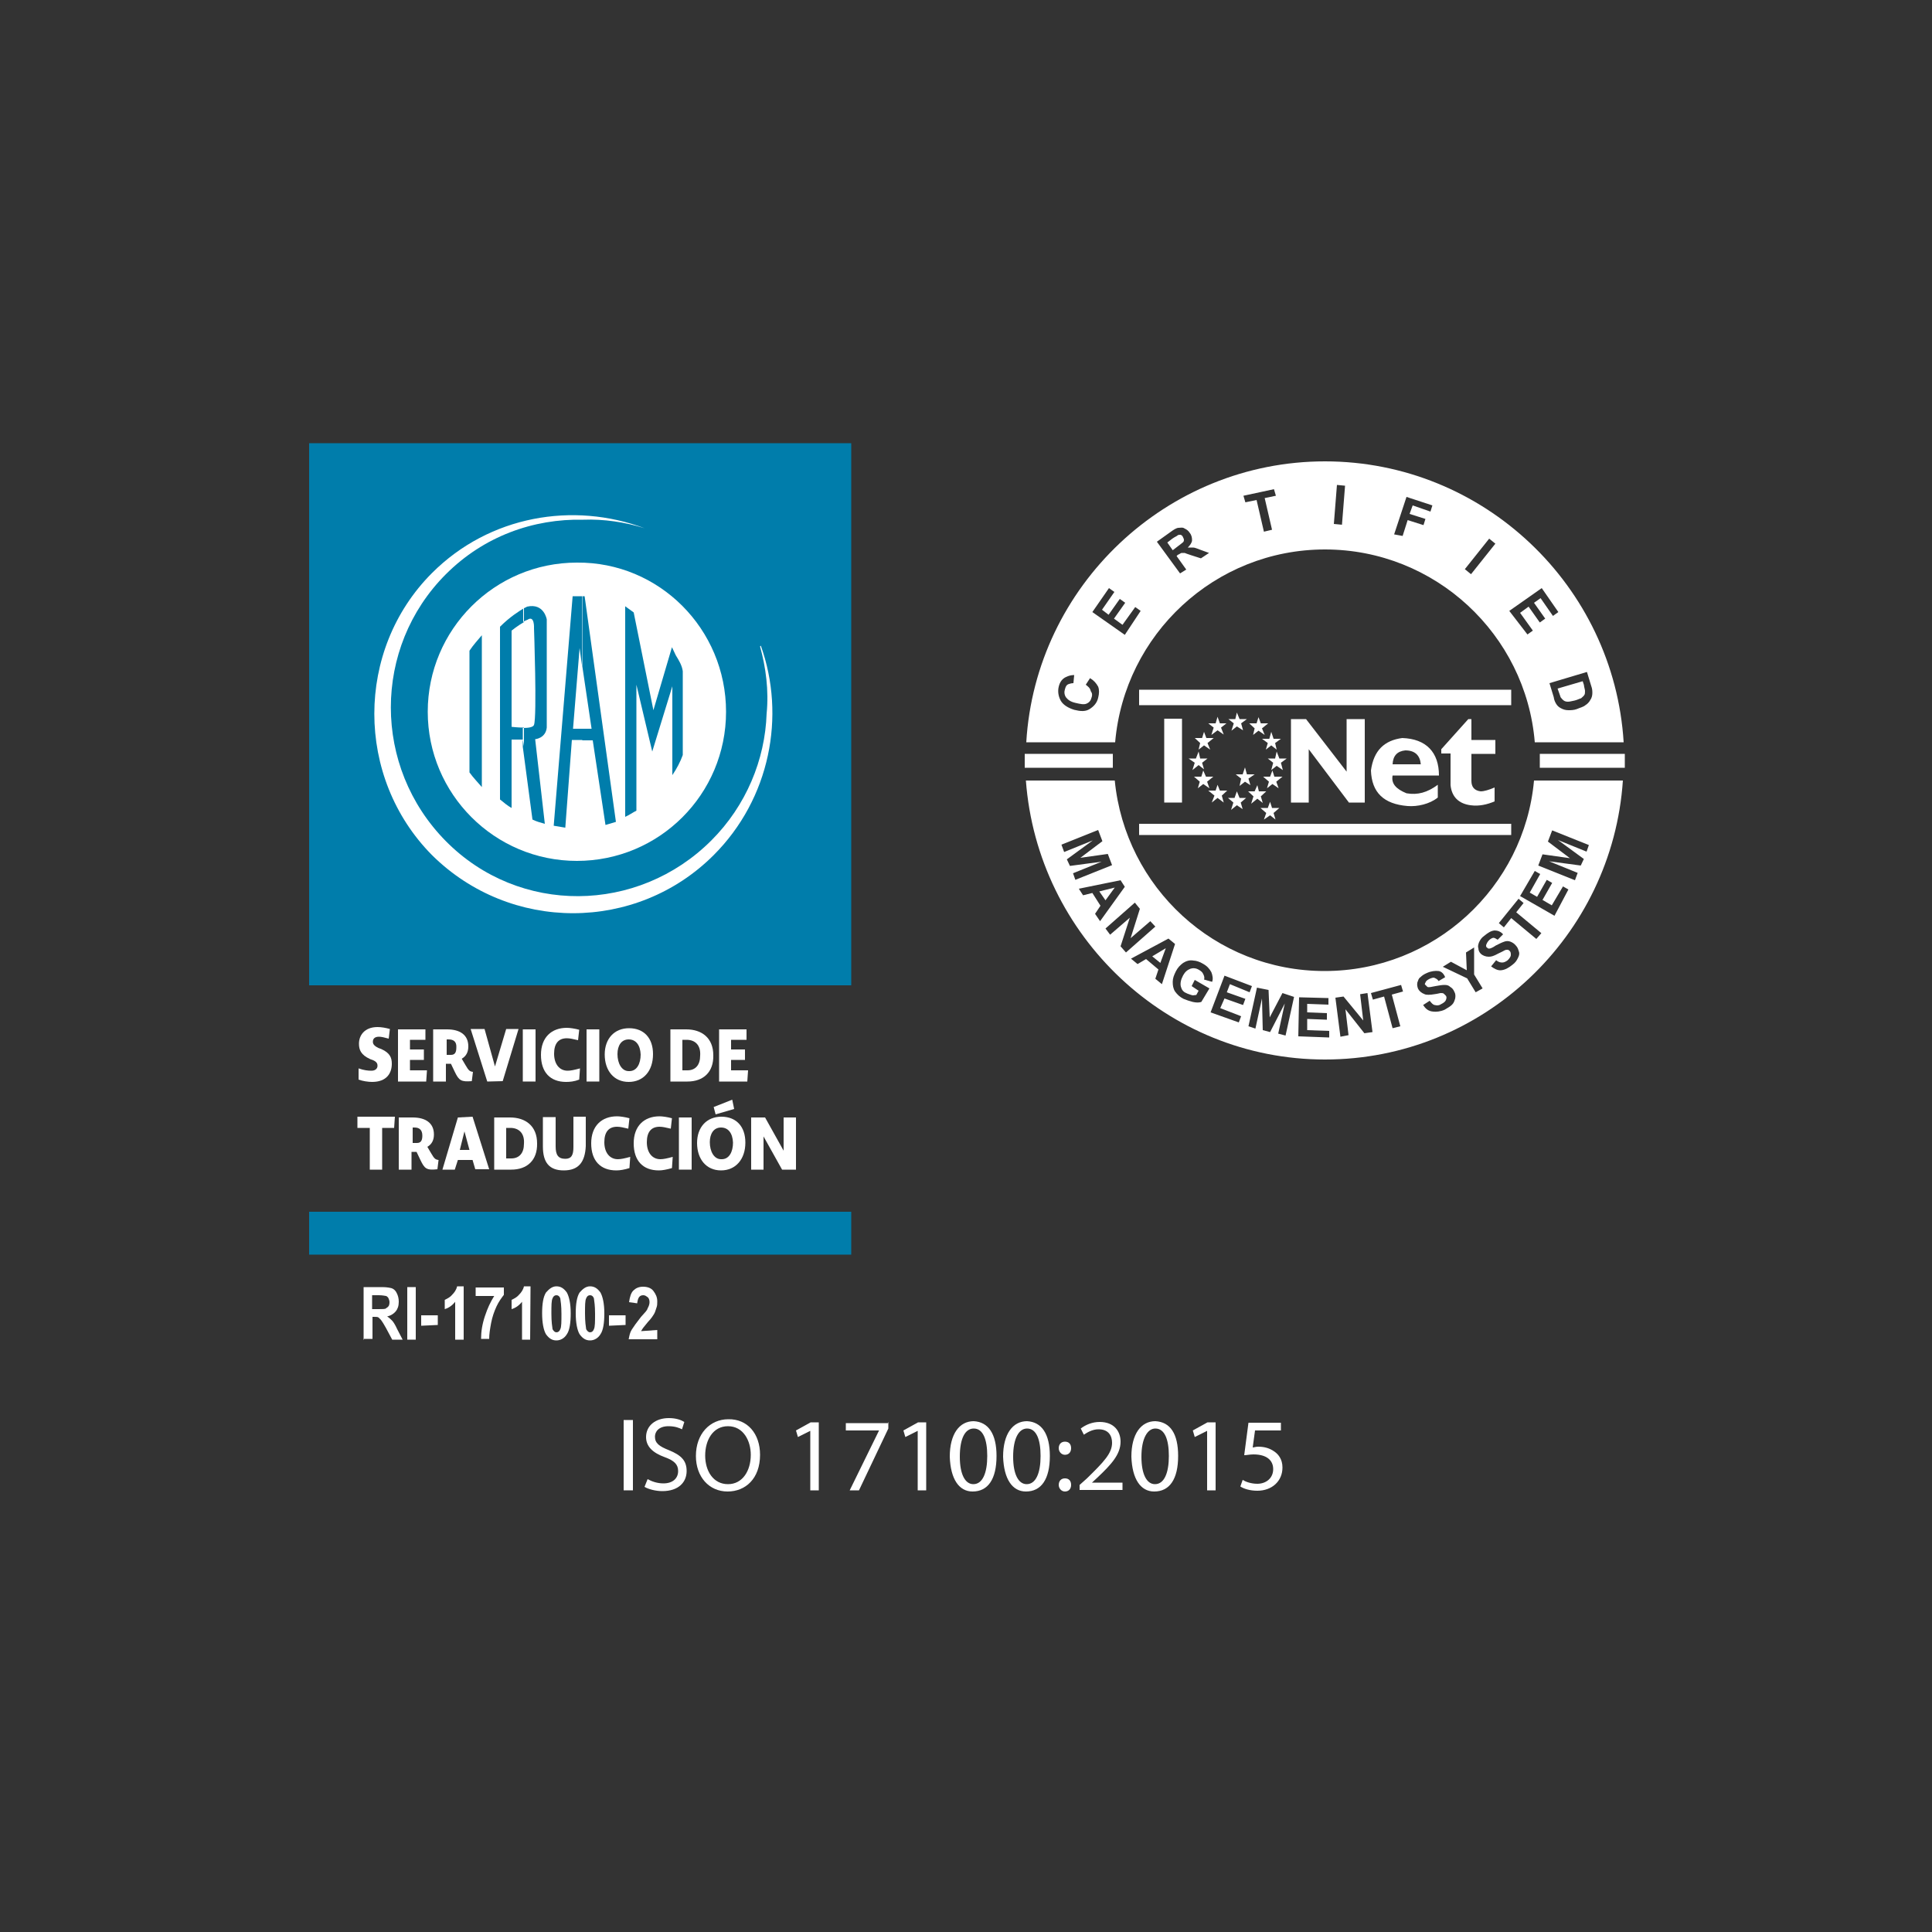 <svg xmlns="http://www.w3.org/2000/svg" xmlns:xlink="http://www.w3.org/1999/xlink" id="Layer_1" x="0px" y="0px" viewBox="0 0 500 500" style="enable-background:new 0 0 500 500;" xml:space="preserve"><rect x="0" y="0" width="500" height="500" fill="#333333" stroke="none"/><style type="text/css">	.st0{fill-rule:evenodd;clip-rule:evenodd;fill:#007DAB;}	.st1{fill-rule:evenodd;clip-rule:evenodd;fill:#FFFFFF;}	.st2{fill:#FFFFFF;}</style><g id="Sublogos_Gestion_1_">	<rect x="80" y="114.7" class="st0" width="140.3" height="140.3"></rect>	<rect x="80" y="313.6" class="st0" width="140.3" height="11.1"></rect>	<g>		<path class="st1" d="M187.9,184.2c0,21.4-17.3,38.6-38.6,38.6s-38.6-17.3-38.6-38.6s17.3-38.6,38.6-38.6   C170.6,145.4,187.9,162.8,187.9,184.2z"></path>		<path class="st0" d="M151.3,154.3h-0.6v18.1l2.4,16.2h-2.4v3h2.7l3.3,21.9l2.7-0.8L151.3,154.3z M150.7,154.3h-2.5l-4.9,59.4   l3,0.5l1.7-22.7h2.7v-2.9h-2.4l1.7-20.9l0.6,4.4V154.3L150.7,154.3z"></path>		<path class="st0" d="M121.5,199.9c1,1.4,2.1,2.5,3.2,3.8v-39.3c-1.1,1.3-2.2,2.5-3.2,4V199.9z"></path>		<path class="st0" d="M136.4,157c0,0-0.3,0.2-1,0.5v3.5c0.3-0.3,0.8-0.5,1.1-0.6c1.9-1.3,1.7,2.2,1.7,2.2s0.8,22.8,0,25   c-0.2,0.6-1.4,0.8-2.9,0.8v4.9l2.5,18.8c1,0.5,2.1,0.8,3.2,1.1l-2.5-21.9c0,0,2.7-0.2,3-3v-28C141.5,160.3,140.8,156,136.4,157z    M135.6,157.4c-1.3,0.8-3.6,2.2-6.2,4.8v44.7c1,0.8,1.9,1.6,3,2.2v-17.7h2.9l0.3,1.7v-4.8c-1.6,0-3.2-0.2-3.2-0.2v-24.9   c0,0,1.6-1.3,3.2-2.2V157.4z"></path>		<path class="st0" d="M174.9,169.6l-1-2.1l-4.8,16.3l-5.1-25.3l-2.2-1.6v54.5c1.1-0.5,1.9-1.1,2.9-1.6v-32.6l4.1,17.3l5.2-16.9v23   c1.1-1.6,2.1-3.5,2.7-5.2v-21.7C176.5,172.2,175.7,170.9,174.9,169.6z"></path>		<path class="st1" d="M111.8,148.3c14.9-14.9,36.6-18.5,55-11.6c-5.1-1.6-10.6-2.4-15.8-2.2c-13-0.3-25.8,4.3-35.6,14.1   c-19,19-19,49.9,0,69.1s49.7,18.8,68.7-0.2c9-9,13.9-20.9,14.3-32.8c0.6-6-0.2-12-1.7-17.4l0.2-0.2c6.5,18.2,2.4,39.6-12.2,54.2   c-20,20-52.6,20.1-72.9,0C91.9,201.2,91.9,168.2,111.8,148.3z"></path>	</g></g><g id="Layer_3_1_">	<g>		<g id="XMLID_11_">			<polygon id="XMLID_25_" class="st2" points="318.7,189.1 319.3,187.2 317.9,186.1 319.7,186.1 320.1,184.4 320.8,186.1     322.7,186.1 321.2,187.2 321.7,189 320.1,188    "></polygon>			<polygon id="XMLID_24_" class="st2" points="324.3,190.2 324.7,188.5 323.3,187.2 325.2,187.2 325.7,185.6 326.3,187.2     328.2,187.2 326.6,188.5 327.3,190.2 325.7,189.1    "></polygon>			<polygon id="XMLID_23_" class="st2" points="313.5,190.2 314.1,188.3 312.7,187.2 314.6,187.2 315.1,185.5 315.7,187.2     317.4,187.2 316,188.3 316.7,190.1 315.1,189    "></polygon>			<polygon id="XMLID_22_" class="st2" points="310.2,194 310.6,192.3 309.2,191 311.1,191 311.6,189.4 312.2,191 314.1,191     312.5,192.3 313.2,194 311.6,192.9    "></polygon>			<polygon id="XMLID_21_" class="st2" points="308.6,199.3 309.2,197.4 307.6,196.3 309.5,196.3 310.2,194.5 310.6,196.3     312.5,196.3 311.1,197.4 311.6,199.1 310.2,198    "></polygon>			<polygon id="XMLID_20_" class="st2" points="310,204 310.5,202.3 309,201 310.9,201 311.4,199.4 312.1,201 314,201 312.4,202.3     313,204 311.4,202.9    "></polygon>			<polygon id="XMLID_19_" class="st2" points="327.9,204 328.4,202.3 326.9,201 328.7,201 329.3,199.4 329.8,201 331.9,201     330.3,202.3 330.9,204 329.3,202.9    "></polygon>			<polygon id="XMLID_18_" class="st2" points="313.6,207.7 314.3,205.9 312.7,204.6 314.6,204.6 315.1,203.1 315.7,204.6     317.6,204.6 316.2,205.9 316.7,207.7 315.1,206.5    "></polygon>			<polygon id="XMLID_17_" class="st2" points="318.6,209.6 319.2,207.7 317.8,206.5 319.5,206.5 320.1,204.8 320.8,206.5     322.5,206.5 321.1,207.7 321.6,209.4 320.1,208.4    "></polygon>			<polygon id="XMLID_16_" class="st2" points="320.8,203.4 321.2,201.5 319.8,200.4 321.6,200.4 322.2,198.6 322.7,200.4     324.7,200.4 323.1,201.5 323.6,203.2 322.2,202.3    "></polygon>			<polygon id="XMLID_15_" class="st2" points="323.8,208 324.4,206.1 323,204.8 324.7,204.8 325.4,203.2 325.8,204.8 327.7,204.8     326.3,206.1 326.8,207.8 325.4,206.7    "></polygon>			<polygon id="XMLID_14_" class="st2" points="327.1,212.1 327.7,210.4 326.2,209.1 328.1,209.1 328.7,207.5 329.2,209.1     331.1,209.1 329.6,210.4 330.1,212.1 328.7,211    "></polygon>			<polygon id="XMLID_13_" class="st2" points="327.6,194 328.1,192.3 326.6,191.2 328.5,191.2 329,189.4 329.6,191.2 331.5,191.2     330,192.3 330.4,194 329,192.9    "></polygon>			<polygon id="XMLID_12_" class="st2" points="329,199.3 329.5,197.4 328.1,196.3 330,196.3 330.4,194.5 331.1,196.3 333,196.3     331.5,197.4 332,199.3 330.4,198.2    "></polygon>		</g>		<rect id="XMLID_10_" x="301.3" y="186" class="st2" width="4.6" height="21.7"></rect>		<polygon id="XMLID_9_" class="st2" points="334.1,207.7 334.1,186.1 338,186.1 348.5,199.7 348.5,186.1 353.2,186.1 353.2,207.7    349.1,207.7 338.7,193.9 338.7,207.7   "></polygon>		<path class="st2" d="M364,205.3c-2.7-1.1-4-2.5-3.6-4.6h12c0-6-3.3-9.5-9.5-9.7c-4.6,0.6-7.4,3.2-8.1,8.4c0.2,5.7,3.3,8.7,9.5,9.2   c2.5,0.2,5.7-0.5,7.8-2.2v-3.3C369.4,205.1,366.9,205.8,364,205.3z M363.7,194.2c2.5,0,3.8,1.3,4,3.6h-7.3   C360.5,195.6,361.6,194.4,363.7,194.2z"></path>		<path id="XMLID_8_" class="st2" d="M380.6,186.1H380l-7,7.8v1.1h2.4v8.2c0.3,3,2.1,4.8,5.2,5.2c2.2,0.3,4.3-0.2,6.2-1v-3.6   c-1.4,0.6-2.7,1-3.6,1c-1.6-0.2-2.4-1.1-2.4-2.7v-7h6.2v-3.6h-6.2v-5.4H380.6z"></path>		<rect id="XMLID_7_" x="398.5" y="195.1" class="st2" width="22" height="3.6"></rect>		<rect id="XMLID_6_" x="294.8" y="178.5" class="st2" width="96.3" height="4"></rect>		<rect id="XMLID_5_" x="294.8" y="213.2" class="st2" width="96.3" height="2.9"></rect>		<rect id="XMLID_4_" x="265.2" y="195.1" class="st2" width="22.8" height="3.6"></rect>		<path id="XMLID_3_" class="st2" d="M274.7,218.6l9.5-3.8l1.1,2.9l-5.7,4.3l7.1-1l1.1,2.9l-9.5,3.8l-0.6-1.7l7.4-3l-8.2,1.1   l-0.8-1.7l6.7-4.9l-7.4,3L274.7,218.6L274.7,218.6z M284.7,238.4l-1.3-1.9l1.4-2.1l-2.1-3.3l-2.4,0.6l-1.1-1.7l10.8-2.2l1.1,1.7   L284.7,238.4L284.7,238.4z M286.1,233l2.4-3.3l-4,1L286.1,233L286.1,233z M286.1,240.3l7.6-6.7l1.3,1.6l-2.4,7.6l5.1-4.4l1.3,1.4   l-7.6,6.7l-1.4-1.6l2.4-7.4l-5.1,4.4L286.1,240.3L286.1,240.3z M300.7,254.7l-1.7-1.4l0.8-2.4l-3.2-2.7l-2.2,1.3l-1.7-1.4l9.7-5.2   l1.7,1.4L300.7,254.7L300.7,254.7z M300.3,249.2l1.4-3.8l-3.5,2.1L300.3,249.2L300.3,249.2z M308.4,255.2l0.8-1.6l3.8,2.2   l-2.1,3.5c-0.6,0.2-1.3,0.2-2.2,0c-0.8-0.2-1.7-0.5-2.4-0.8c-1-0.5-1.6-1.1-2.2-1.9c-0.5-0.8-0.6-1.6-0.6-2.5s0.3-1.7,0.8-2.7   s1.1-1.6,1.9-2.2c0.8-0.5,1.7-0.8,2.7-0.6c0.6,0,1.6,0.3,2.4,0.8c1.1,0.6,1.7,1.3,2.2,2.2c0.3,0.8,0.5,1.7,0.2,2.5l-2.1-0.6   c0.2-0.5,0-1-0.2-1.4c-0.2-0.5-0.6-0.8-1.1-1.1c-0.8-0.5-1.6-0.5-2.2-0.3c-0.8,0.3-1.4,0.8-1.9,1.7c-0.6,1.1-0.8,2.1-0.6,2.9   c0.2,0.8,0.6,1.4,1.4,1.7c0.3,0.2,0.8,0.3,1.3,0.5c0.5,0.2,0.8,0,1.3,0l0.6-1.1L308.4,255.2L308.4,255.2z M313.3,262l3.6-9.5   l7.1,2.7l-0.6,1.6l-5.1-2.1l-0.8,2.1l4.8,1.7l-0.6,1.6l-4.8-1.7l-1.1,2.5l5.4,2.1l-0.6,1.6L313.3,262L313.3,262z M323.1,265.6   l2.2-10l3,0.6l0.3,7.1l3.3-6.3l3,1l-2.2,10l-1.9-0.5l1.7-7.8l-3.8,7.4l-1.9-0.5l-0.2-8.2l-1.7,7.8L323.1,265.6L323.1,265.6z    M336,268.2l0.2-10.1l7.6,0.2v1.7l-5.5-0.2v2.2l5.1,0.2v1.7l-5.1-0.2v2.9l5.7,0.2v1.7L336,268.2L336,268.2z M346.9,268.3   l-1.3-10.1l2.1-0.3l5.1,6.2l-0.8-6.8l1.9-0.3l1.3,10.1l-2.1,0.3l-4.9-6.2l0.8,6.7L346.9,268.3L346.9,268.3z M360.4,266.1l-2.2-8.2   l-2.9,0.8l-0.5-1.7l7.8-2.1l0.5,1.7l-2.9,0.8l2.2,8.2L360.4,266.1L360.4,266.1z M368.3,260.1l1.7-1.1c0.5,0.6,0.8,1,1.3,1.1   s1,0.2,1.6-0.2c0.6-0.3,1.1-0.6,1.3-1.1c0.2-0.5,0.2-0.8,0-1.1c-0.2-0.2-0.3-0.3-0.5-0.5c-0.2-0.2-0.5-0.2-0.8-0.2   c-0.3,0-0.8,0.2-1.7,0.3c-1.1,0.2-2.1,0.2-2.5,0c-0.8-0.3-1.4-0.8-1.7-1.4c-0.2-0.5-0.3-1-0.2-1.6c0.2-0.5,0.3-1.1,0.8-1.4   c0.5-0.5,1-0.8,1.7-1.1c1.1-0.5,2.2-0.6,3-0.5s1.4,0.8,1.7,1.6l-1.7,1c-0.3-0.5-0.6-0.6-1-0.8c-0.3-0.2-0.8,0-1.3,0.2   c-0.6,0.3-1,0.6-1.1,1c-0.2,0.3-0.2,0.5,0,0.6c0.2,0.2,0.3,0.3,0.5,0.5c0.3,0.2,1.1,0,2.1-0.2c1.1-0.2,1.7-0.3,2.4-0.3   s1.1,0.2,1.4,0.5c0.5,0.3,0.8,0.6,1.1,1.3c0.3,0.5,0.3,1.1,0.2,1.7c-0.2,0.6-0.3,1.1-0.8,1.6s-1.1,0.8-1.9,1.3   c-1.1,0.5-2.2,0.6-3,0.5C369.6,261.7,368.9,261,368.3,260.1L368.3,260.1z M381.9,256.8l-2.2-3.6l-6.3-3l2.1-1.3l4.1,2.2l-0.2-4.6   l2.1-1.3v7l2.2,3.6L381.9,256.8L381.9,256.8z M385.9,250.1l1.3-1.6c0.6,0.5,1.1,0.6,1.6,0.6s1-0.3,1.4-0.6c0.5-0.5,0.8-1,0.8-1.3   c0-0.5,0-0.8-0.3-1.1c-0.2-0.2-0.3-0.3-0.6-0.3c-0.2,0-0.5,0-0.8,0.2c-0.3,0.2-0.6,0.3-1.6,0.8c-1.1,0.6-1.7,0.8-2.4,0.8   c-0.8,0-1.6-0.3-2.1-0.8c-0.3-0.3-0.6-0.8-0.6-1.4c-0.2-0.5,0-1.1,0.2-1.6c0.3-0.6,0.6-1.1,1.3-1.6c1-0.8,1.7-1.3,2.7-1.4   c0.8,0,1.6,0.3,2.2,1l-1.4,1.4c-0.5-0.3-0.8-0.5-1.1-0.5c-0.3,0-0.8,0.3-1.1,0.6c-0.5,0.5-0.6,0.8-0.8,1.3c0,0.3,0,0.5,0.2,0.6   c0.2,0.2,0.3,0.3,0.6,0.3s1-0.3,1.7-0.8c1-0.5,1.6-0.8,2.2-1c0.5-0.2,1.1-0.2,1.6,0c0.5,0.2,1,0.5,1.4,1c0.5,0.5,0.6,1,0.8,1.6   c0.2,0.6,0,1.1-0.3,1.7c-0.3,0.6-0.6,1.1-1.4,1.7c-1,0.8-1.9,1.3-2.9,1.4C387.6,251.2,386.7,250.7,385.9,250.1L385.9,250.1z    M397.6,243l-6.5-5.4l-1.9,2.4l-1.3-1.1l5.1-6.3l1.3,1.1l-1.9,2.4l6.5,5.4L397.6,243L397.6,243z M402.3,237l-8.9-5.1l3.8-6.5   l1.4,0.8l-2.7,4.8l1.9,1.1l2.5-4.4l1.4,0.8l-2.5,4.4l2.4,1.4l2.9-4.9l1.4,0.8L402.3,237L402.3,237z M407.6,227.8l-9.5-3.8l1.1-2.9   l7.1,1l-5.7-4.3l1.1-2.9l9.5,3.8l-0.6,1.7l-7.4-3l6.7,4.9l-0.8,1.7l-8.2-1.1l7.4,3L407.6,227.8L407.6,227.8z M281,177.2l1.1-1.7   c1,0.6,1.6,1.3,2.1,2.2c0.3,0.8,0.3,1.7,0,2.9c-0.3,1.3-1.1,2.2-2.2,2.9s-2.4,0.6-4,0.2c-1.6-0.5-2.9-1.3-3.5-2.4   c-0.6-1.1-0.8-2.4-0.5-3.6c0.3-1.3,1-2.1,1.9-2.5c0.6-0.3,1.3-0.5,2.1-0.5l-0.2,2.1c-0.6,0-1.1,0.2-1.4,0.3   c-0.5,0.3-0.6,0.6-0.8,1.3c-0.2,0.6-0.2,1.4,0.3,2.1c0.5,0.6,1.1,1.1,2.4,1.4c1.3,0.3,2.2,0.5,2.9,0.2s1.1-0.8,1.3-1.6   c0.2-0.5,0.2-1.1-0.2-1.6C282.1,178,281.6,177.7,281,177.2L281,177.2z M291.1,164.3l-8.4-5.9l4.3-6.2l1.4,1l-3.2,4.6l1.7,1.3   l2.9-4.1l1.4,1l-2.9,4.1l2.2,1.6l3.3-4.6l1.4,1L291.1,164.3L291.1,164.3z M305.4,148.4l-6-8.2l3.5-2.5c0.8-0.6,1.6-1.1,2.1-1.1   s1.1-0.2,1.6,0.2c0.5,0.2,1,0.6,1.3,1.1c0.5,0.6,0.6,1.3,0.6,1.9c0,0.6-0.5,1.3-1.1,1.9c0.5,0,1,0,1.4,0s1.1,0.3,1.9,0.6l2.2,0.8   l-2.1,1.4l-2.5-0.8c-1-0.3-1.4-0.5-1.7-0.6c-0.3,0-0.5,0-0.8,0c-0.2,0-0.5,0.3-1,0.5l-0.3,0.3l2.5,3.5L305.4,148.4L305.4,148.4z    M303.5,142.4l1.3-1c0.8-0.6,1.3-1,1.4-1.1c0.2-0.2,0.2-0.5,0.2-0.6c0-0.3-0.2-0.5-0.3-0.8s-0.5-0.5-0.6-0.5c-0.3,0-0.6,0-0.8,0.2   c-0.2,0.2-0.6,0.3-1.3,0.8l-1.3,1L303.5,142.4L303.5,142.4z M327.1,137.6l-1.9-8.2l-2.9,0.6l-0.5-1.7l7.9-1.7l0.5,1.7l-2.9,0.6   l1.9,8.2L327.1,137.6L327.1,137.6z M345.2,135.6l0.8-10.1l2.1,0.2l-0.8,10.1L345.2,135.6L345.2,135.6z M360.8,138.3l3.2-9.7   l6.7,2.2l-0.5,1.6l-4.6-1.6l-0.8,2.2l4.1,1.3l-0.5,1.6l-4.1-1.3l-1.3,4.1L360.8,138.3L360.8,138.3z M379.1,147.3l6.3-7.9l1.6,1.3   l-6.3,7.9L379.1,147.3L379.1,147.3z M390.6,158.1l8.4-5.9l4.3,6.2l-1.4,1l-3.2-4.6L397,156l2.9,4.1l-1.4,1l-2.9-4.1l-2.2,1.6   l3.3,4.6l-1.4,1L390.6,158.1L390.6,158.1z M410.7,173.9l1.1,3.6c0.3,0.8,0.3,1.4,0.3,1.9c0,0.6-0.2,1.3-0.5,1.7   c-0.3,0.6-0.8,1.1-1.3,1.4c-0.6,0.5-1.3,0.6-2.2,1c-0.8,0.3-1.6,0.3-2.2,0.3c-0.8,0-1.4-0.2-2.1-0.6c-0.5-0.3-0.8-0.6-1.1-1.1   c-0.3-0.5-0.5-1-0.6-1.7l-1.1-3.6L410.7,173.9L410.7,173.9z M409.6,176.3l-6.5,1.9l0.5,1.4c0.2,0.6,0.3,1,0.5,1.1   c0.2,0.3,0.5,0.5,0.6,0.6c0.3,0.2,0.6,0.3,1.1,0.3s1.1-0.2,1.7-0.3c0.8-0.2,1.3-0.5,1.7-0.6c0.3-0.3,0.6-0.5,0.8-0.8   c0.2-0.3,0.2-0.6,0.2-1.1c0-0.3-0.2-0.8-0.3-1.6L409.6,176.3L409.6,176.3z M342.9,274.2c40.9,0,74.4-32,77.1-72.2h-23   c-2.5,27.6-25.8,49.3-54.2,49.3s-51.6-21.7-54.3-49.3h-23C268.5,242.2,302.1,274.2,342.9,274.2L342.9,274.2z M420.2,192.1   c-2.5-40.5-36.3-72.7-77.3-72.7s-74.9,32.3-77.3,72.7h23c2.4-27.9,25.8-49.9,54.3-49.9c28.5,0,52,22,54.3,49.9H420.2L420.2,192.1z   "></path>		<g id="XMLID_1_">		</g>	</g></g><g>	<path class="st2" d="M94.1,346.7v-13.6h4.8c1.3,0,2.1,0.2,2.5,0.3c0.5,0.2,1,0.6,1.3,1.3c0.3,0.6,0.5,1.3,0.5,2.2  c0,1.1-0.3,1.9-0.8,2.5c-0.5,0.6-1.3,1.1-2.2,1.3c0.5,0.3,1,0.8,1.3,1.1c0.3,0.3,0.8,1.1,1.3,2.2l1.4,2.7h-2.7l-1.6-3  c-0.6-1.1-1-1.7-1.3-2.1c-0.3-0.3-0.5-0.5-0.6-0.6c-0.2-0.2-0.6-0.2-1.1-0.2h-0.5v5.7h-2.2V346.7z M96.3,338.8h1.7  c1,0,1.7,0,1.9-0.2c0.2-0.2,0.5-0.3,0.6-0.5c0.2-0.2,0.3-0.6,0.3-1.1s-0.2-0.8-0.3-1.1c-0.2-0.3-0.5-0.5-0.6-0.5s-0.8-0.2-1.9-0.2  h-1.7V338.8z"></path>	<path class="st2" d="M105.4,346.7v-13.6h2.2v13.6H105.4z"></path>	<path class="st2" d="M109,343.1v-2.7h4.3v2.5L109,343.1L109,343.1z"></path>	<path class="st2" d="M119.9,346.7h-2.1v-9.8c-0.8,1-1.7,1.6-2.7,1.9v-2.4c0.6-0.3,1.3-0.6,1.9-1.3c0.6-0.6,1.1-1.3,1.3-2.2h1.7  v13.8H119.9z"></path>	<path class="st2" d="M123.1,335.6v-2.4h7.3v1.9c-0.6,0.8-1.3,1.7-1.9,3c-0.6,1.3-1.1,2.7-1.4,4.3s-0.5,2.9-0.5,4.1h-2.1  c0-1.9,0.3-3.8,1-5.9s1.4-3.6,2.4-5.2h-4.8C123.1,335.5,123.1,335.6,123.1,335.6z"></path>	<path class="st2" d="M137.2,346.7h-2.1v-9.8c-0.8,1-1.7,1.6-2.7,1.9v-2.4c0.6-0.3,1.3-0.6,1.9-1.3c0.6-0.6,1.1-1.3,1.3-2.2h1.7  L137.2,346.7L137.2,346.7z"></path>	<path class="st2" d="M144,332.9c1.1,0,1.9,0.5,2.7,1.6c0.6,1.1,1,2.9,1,5.4c0,2.5-0.3,4.4-1,5.4c-0.6,1-1.6,1.6-2.7,1.6  s-1.9-0.5-2.7-1.6c-0.6-1-1-2.9-1-5.4c0-2.5,0.3-4.3,1-5.4C142.1,333.6,142.9,332.9,144,332.9z M144,335.2c-0.5,0-0.8,0.3-1,0.8  c-0.3,0.6-0.3,1.9-0.3,4s0.2,3.3,0.3,4c0.3,0.5,0.6,0.8,1,0.8c0.5,0,0.8-0.3,1-0.8c0.3-0.6,0.3-1.9,0.3-4s-0.2-3.3-0.3-4  C144.8,335.5,144.5,335.2,144,335.2z"></path>	<path class="st2" d="M152.7,332.9c1.1,0,1.9,0.5,2.7,1.6c0.6,1.1,1,2.9,1,5.4c0,2.5-0.3,4.4-1,5.4c-0.6,1-1.6,1.6-2.7,1.6  s-1.9-0.5-2.7-1.6c-0.6-1-1-2.9-1-5.4c0-2.5,0.3-4.3,1-5.4C150.8,333.6,151.6,332.9,152.7,332.9z M152.7,335.2  c-0.5,0-0.8,0.3-1,0.8c-0.3,0.6-0.3,1.9-0.3,4s0.2,3.3,0.3,4c0.3,0.5,0.6,0.8,1,0.8c0.5,0,0.8-0.3,1-0.8c0.3-0.6,0.3-1.9,0.3-4  s-0.2-3.3-0.3-4C153.5,335.5,153.2,335.2,152.7,335.2z"></path>	<path class="st2" d="M157.6,343.1v-2.7h4.3v2.5L157.6,343.1L157.6,343.1z"></path>	<path class="st2" d="M170.1,344.2v2.4h-7.4c0.2-1,0.3-1.7,0.8-2.5c0.5-0.8,1.3-1.9,2.4-3.3c1-1.1,1.6-1.7,1.7-2.2  c0.3-0.5,0.5-1.1,0.5-1.6c0-0.6-0.2-1.1-0.5-1.3c-0.3-0.2-0.6-0.5-1.1-0.5c-1,0-1.4,0.6-1.6,2.1l-2.1-0.3c0.2-1.4,0.5-2.4,1.1-3  c0.6-0.6,1.4-1,2.5-1s2.1,0.3,2.7,1.1c0.6,0.8,1,1.6,1,2.7c0,0.6,0,1.1-0.2,1.6s-0.3,1.1-0.6,1.6c-0.3,0.5-0.8,1.3-1.6,2.1  c-0.6,0.8-1.1,1.3-1.3,1.6c-0.2,0.3-0.3,0.5-0.5,0.8L170.1,344.2L170.1,344.2z"></path></g><g>	<path class="st2" d="M163.8,367.5v18.2h-2.4v-18.2H163.8z"></path>	<path class="st2" d="M167.6,382.8c1.1,0.6,2.5,1.1,4.1,1.1c2.4,0,3.8-1.3,3.8-3.2c0-1.7-1-2.7-3.5-3.6c-3-1.1-4.8-2.7-4.8-5.2  c0-2.9,2.4-4.9,5.9-4.9c1.9,0,3.2,0.5,4,1l-0.6,1.9c-0.6-0.3-1.7-0.8-3.5-0.8c-2.5,0-3.5,1.4-3.5,2.7c0,1.7,1.1,2.5,3.6,3.5  c3.2,1.3,4.6,2.7,4.6,5.4c0,2.9-2.1,5.2-6.3,5.2c-1.7,0-3.6-0.5-4.6-1.1L167.6,382.8z"></path>	<path class="st2" d="M196.7,376.5c0,6.2-3.8,9.5-8.4,9.5c-4.8,0-8.2-3.8-8.2-9.2c0-5.7,3.6-9.5,8.4-9.5  C193.4,367.2,196.7,371,196.7,376.5z M182.5,376.7c0,4,2.1,7.4,5.9,7.4c3.8,0,5.9-3.5,5.9-7.6c0-3.6-1.9-7.4-5.9-7.4  C184.5,369.1,182.5,372.7,182.5,376.7z"></path>	<path class="st2" d="M209.7,370.3L209.7,370.3l-3.2,1.6l-0.5-1.7l3.8-2.1h2.1v17.6h-2.2V370.3z"></path>	<path class="st2" d="M229.9,368.1v1.6l-7.6,16h-2.4l7.6-15.5l0,0h-8.6v-1.9h10.9V368.1z"></path>	<path class="st2" d="M237.5,370.3L237.5,370.3l-3.2,1.6l-0.5-1.7l3.8-2.1h2.1v17.6h-2.2V370.3z"></path>	<path class="st2" d="M257.9,376.8c0,6-2.2,9.2-6.2,9.2c-3.5,0-5.7-3.2-5.9-9c0-5.9,2.5-9.2,6.2-9.2  C255.8,368,257.9,371.1,257.9,376.8z M248.4,377c0,4.6,1.4,7.1,3.5,7.1c2.4,0,3.6-2.9,3.6-7.3c0-4.3-1.1-7.1-3.5-7.1  C249.8,369.7,248.4,372.2,248.4,377z"></path>	<path class="st2" d="M271.7,376.8c0,6-2.2,9.2-6.2,9.2c-3.5,0-5.7-3.2-5.9-9c0-5.9,2.5-9.2,6.2-9.2  C269.6,368,271.7,371.1,271.7,376.8z M262.2,377c0,4.6,1.4,7.1,3.5,7.1c2.4,0,3.6-2.9,3.6-7.3c0-4.3-1.1-7.1-3.5-7.1  C263.7,369.7,262.2,372.2,262.2,377z"></path>	<path class="st2" d="M274,374.8c0-1,0.6-1.7,1.6-1.7c1,0,1.6,0.6,1.6,1.7c0,1-0.6,1.7-1.6,1.7C274.7,376.5,274,375.7,274,374.8z   M274,384.3c0-1,0.6-1.7,1.6-1.7c1,0,1.6,0.6,1.6,1.7c0,1-0.6,1.7-1.6,1.7C274.7,386,274,385.2,274,384.3z"></path>	<path class="st2" d="M279.4,385.7v-1.4l1.9-1.7c4.4-4.3,6.5-6.5,6.5-9.2c0-1.7-0.8-3.5-3.5-3.5c-1.6,0-2.9,0.8-3.8,1.4l-0.8-1.6  c1.3-1,3-1.7,4.9-1.7c3.8,0,5.4,2.5,5.4,5.1c0,3.3-2.4,5.9-6,9.3l-1.4,1.3l0,0h7.9v1.9h-11.1C279.4,385.5,279.4,385.7,279.4,385.7z  "></path>	<path class="st2" d="M304.9,376.8c0,6-2.2,9.2-6.2,9.2c-3.5,0-5.7-3.2-5.9-9c0-5.9,2.5-9.2,6.2-9.2  C302.9,368,304.9,371.1,304.9,376.8z M295.4,377c0,4.6,1.4,7.1,3.5,7.1c2.4,0,3.6-2.9,3.6-7.3c0-4.3-1.1-7.1-3.5-7.1  C297,369.7,295.4,372.2,295.4,377z"></path>	<path class="st2" d="M312.4,370.3L312.4,370.3l-3.2,1.6l-0.5-1.7l3.8-2.1h2.1v17.6h-2.2V370.3z"></path>	<path class="st2" d="M331.5,370.2h-6.7l-0.6,4.4c0.3,0,0.8-0.2,1.4-0.2c1.4,0,2.7,0.3,3.8,1c1.4,0.8,2.5,2.2,2.5,4.4  c0,3.5-2.7,6-6.5,6c-1.9,0-3.5-0.5-4.4-1.1l0.6-1.7c0.8,0.5,2.2,1,3.8,1c2.2,0,4.1-1.4,4.1-3.8c0-2.2-1.6-3.8-5.1-3.8  c-1,0-1.7,0.2-2.4,0.2l1.1-8.4h8.4L331.5,370.2L331.5,370.2z"></path></g><g>	<path class="st2" d="M96.3,280c-1,0-2.4-0.2-3.5-0.6v-2.9c1.4,0.5,2.5,0.6,3.3,0.6c1.1,0,1.6-0.6,1.6-1.3c0-0.5-0.2-1-1.1-1.4  l-0.8-0.3c-2.4-1.1-2.9-2.4-2.9-4c0-2.1,1.4-4.3,4.8-4.3c1,0,2.1,0.2,3.2,0.5l-0.3,2.5c-1.1-0.3-1.9-0.5-2.5-0.5  c-1.1,0-1.6,0.5-1.6,1.3c0,0.5,0.2,1,1.4,1.6l0.8,0.3c2.2,1,2.7,2.2,2.7,3.8C101.4,277.7,100.1,280,96.3,280z"></path>	<path class="st2" d="M103,279.9v-13.5h7.1v2.7h-4v2.5h3.6v2.7h-3.6v2.7h4.4l-0.2,2.9C110.4,279.9,103,279.9,103,279.9z"></path>	<path class="st2" d="M117.7,277.4l-1-2.1h-1.3v4.6h-3.3v-13.5h3.6c3.3,0,5.5,1.4,5.5,4.4c0,1.4-0.5,2.5-1.7,3.2l1,1.7  c0.8,1.4,1.1,1.6,1.9,1.7l-0.3,2.4C119.4,280,118.8,279.7,117.7,277.4z M116.1,269h-0.5v4c0,0,0.5,0,1.1,0c1,0,1.4-0.6,1.4-1.9  C118.2,269.6,117.4,269,116.1,269z"></path>	<path class="st2" d="M126.1,279.9l-4.3-13.6h3.6l2.7,9.7l2.9-9.7h3.2l-4.1,13.5L126.1,279.9z"></path>	<path class="st2" d="M135.3,266.4h3.3v13.5h-3.3V266.4z"></path>	<path class="st2" d="M146.5,280c-4.1,0-6.5-2.5-6.5-7s2.7-7,6.7-7c0.8,0,2.1,0.2,3.2,0.5l-0.3,2.7c-1.3-0.3-2.1-0.5-2.9-0.5  c-2.2,0-3.3,1.4-3.3,4c0,2.7,1.4,4.4,3.5,4.4c0.8,0,1.7-0.2,3.2-0.6l-0.2,2.9C148.6,279.9,147.5,280,146.5,280z"></path>	<path class="st2" d="M151.8,266.4h3.3v13.5h-3.3V266.4z"></path>	<path class="st2" d="M162.7,280c-3.8,0-6.2-2.9-6.2-7.1c0-4.1,2.5-6.8,6.3-6.8c3.8,0,6.2,2.5,6.2,6.7  C169,277.2,166.5,280,162.7,280z M162.7,269c-1.9,0-2.9,1.6-2.9,3.8c0,2.4,1.1,4.4,2.9,4.4h0.2c1.9,0,2.9-1.9,2.9-4.3  C165.7,270.5,164.6,269,162.7,269z"></path>	<path class="st2" d="M177.9,279.9c-1.4,0-2.4,0-4.4,0v-13.5h4.1c4,0,7,2.2,7,6.7C184.7,277.5,182,279.9,177.9,279.9z M177.7,269.1  c-0.5,0-0.8,0-1.1,0v7.9c0.5,0,0.8,0,1.3,0c2.1,0,3.3-1.4,3.3-3.8C181.4,270.4,179.8,269.1,177.7,269.1z"></path>	<path class="st2" d="M186.1,279.9v-13.5h7.1v2.7h-4v2.5h3.6v2.7h-3.6v2.7h4.4l-0.2,2.9C193.6,279.9,186.1,279.9,186.1,279.9z"></path>	<path class="st2" d="M98.9,291.9v10.8h-3.2v-10.8h-3.2v-2.9h9.7l-0.2,2.9H98.9z"></path>	<path class="st2" d="M108.8,300.2l-1-2.1h-1.3v4.6h-3.3v-13.5h3.6c3.3,0,5.5,1.4,5.5,4.4c0,1.4-0.5,2.5-1.7,3.2l1,1.7  c0.8,1.4,1.1,1.6,1.9,1.7l-0.3,2.4C110.4,302.9,109.9,302.5,108.8,300.2z M107.3,291.8h-0.5v4c0,0,0.5,0,1.1,0c1,0,1.4-0.6,1.4-1.9  C109.3,292.4,108.5,291.8,107.3,291.8z"></path>	<path class="st2" d="M122.3,300.2h-3.8l-0.8,2.5h-3.2l4-13.5l3.8-0.2l4.3,13.6h-3.6L122.3,300.2z M119,297.6h2.5l-1.3-4.8  L119,297.6z"></path>	<path class="st2" d="M132.3,302.7c-1.4,0-2.4,0-4.4,0v-13.5h4.1c4,0,7,2.2,7,6.7C139.1,300.3,136.4,302.7,132.3,302.7z   M132.1,291.9c-0.5,0-0.8,0-1.1,0v7.9c0.5,0,0.8,0,1.3,0c2.1,0,3.3-1.4,3.3-3.8C135.8,293.2,134.2,291.9,132.1,291.9z"></path>	<path class="st2" d="M145.9,302.9c-3.8,0-5.4-2.1-5.4-6.2v-7.6h3.3v7.6c0,2.1,0.6,3.2,2.5,3.2c1.6,0,2.1-1,2.1-3v-7.9h3.2v7.6  C151.4,300.8,149.7,302.9,145.9,302.9z"></path>	<path class="st2" d="M159.5,302.9c-4.1,0-6.5-2.5-6.5-7s2.7-7,6.7-7c0.8,0,2.1,0.2,3.2,0.5l-0.3,2.7c-1.3-0.3-2.1-0.5-2.9-0.5  c-2.2,0-3.3,1.4-3.3,4c0,2.7,1.4,4.4,3.5,4.4c0.8,0,1.7-0.2,3.2-0.6l-0.2,2.9C161.6,302.7,160.5,302.9,159.5,302.9z"></path>	<path class="st2" d="M170.5,302.9c-4.1,0-6.5-2.5-6.5-7s2.7-7,6.7-7c0.8,0,2.1,0.2,3.2,0.5l-0.3,2.7c-1.3-0.3-2.1-0.5-2.9-0.5  c-2.2,0-3.3,1.4-3.3,4c0,2.7,1.4,4.4,3.5,4.4c0.8,0,1.7-0.2,3.2-0.6l-0.2,2.9C172.5,302.7,171.4,302.9,170.5,302.9z"></path>	<path class="st2" d="M175.7,289.2h3.3v13.5h-3.3V289.2z"></path>	<path class="st2" d="M186.6,302.9c-3.8,0-6.2-2.9-6.2-7.1c0-4.1,2.5-6.8,6.3-6.8c3.8,0,6.2,2.5,6.2,6.7  C192.9,300,190.4,302.9,186.6,302.9z M186.6,291.8c-1.9,0-2.9,1.6-2.9,3.8c0,2.4,1.1,4.4,2.9,4.4h0.2c1.9,0,2.9-1.9,2.9-4.3  C189.6,293.3,188.5,291.8,186.6,291.8z M184.7,286.5l4.8-1.9l0.5,2.4l-4.8,1.4L184.7,286.5z"></path>	<path class="st2" d="M194.4,289.2h3.6l4.8,8.6v-8.6h3.2v13.5h-3.6l-4.8-8.6v8.6h-3.2V289.2z"></path></g></svg>
